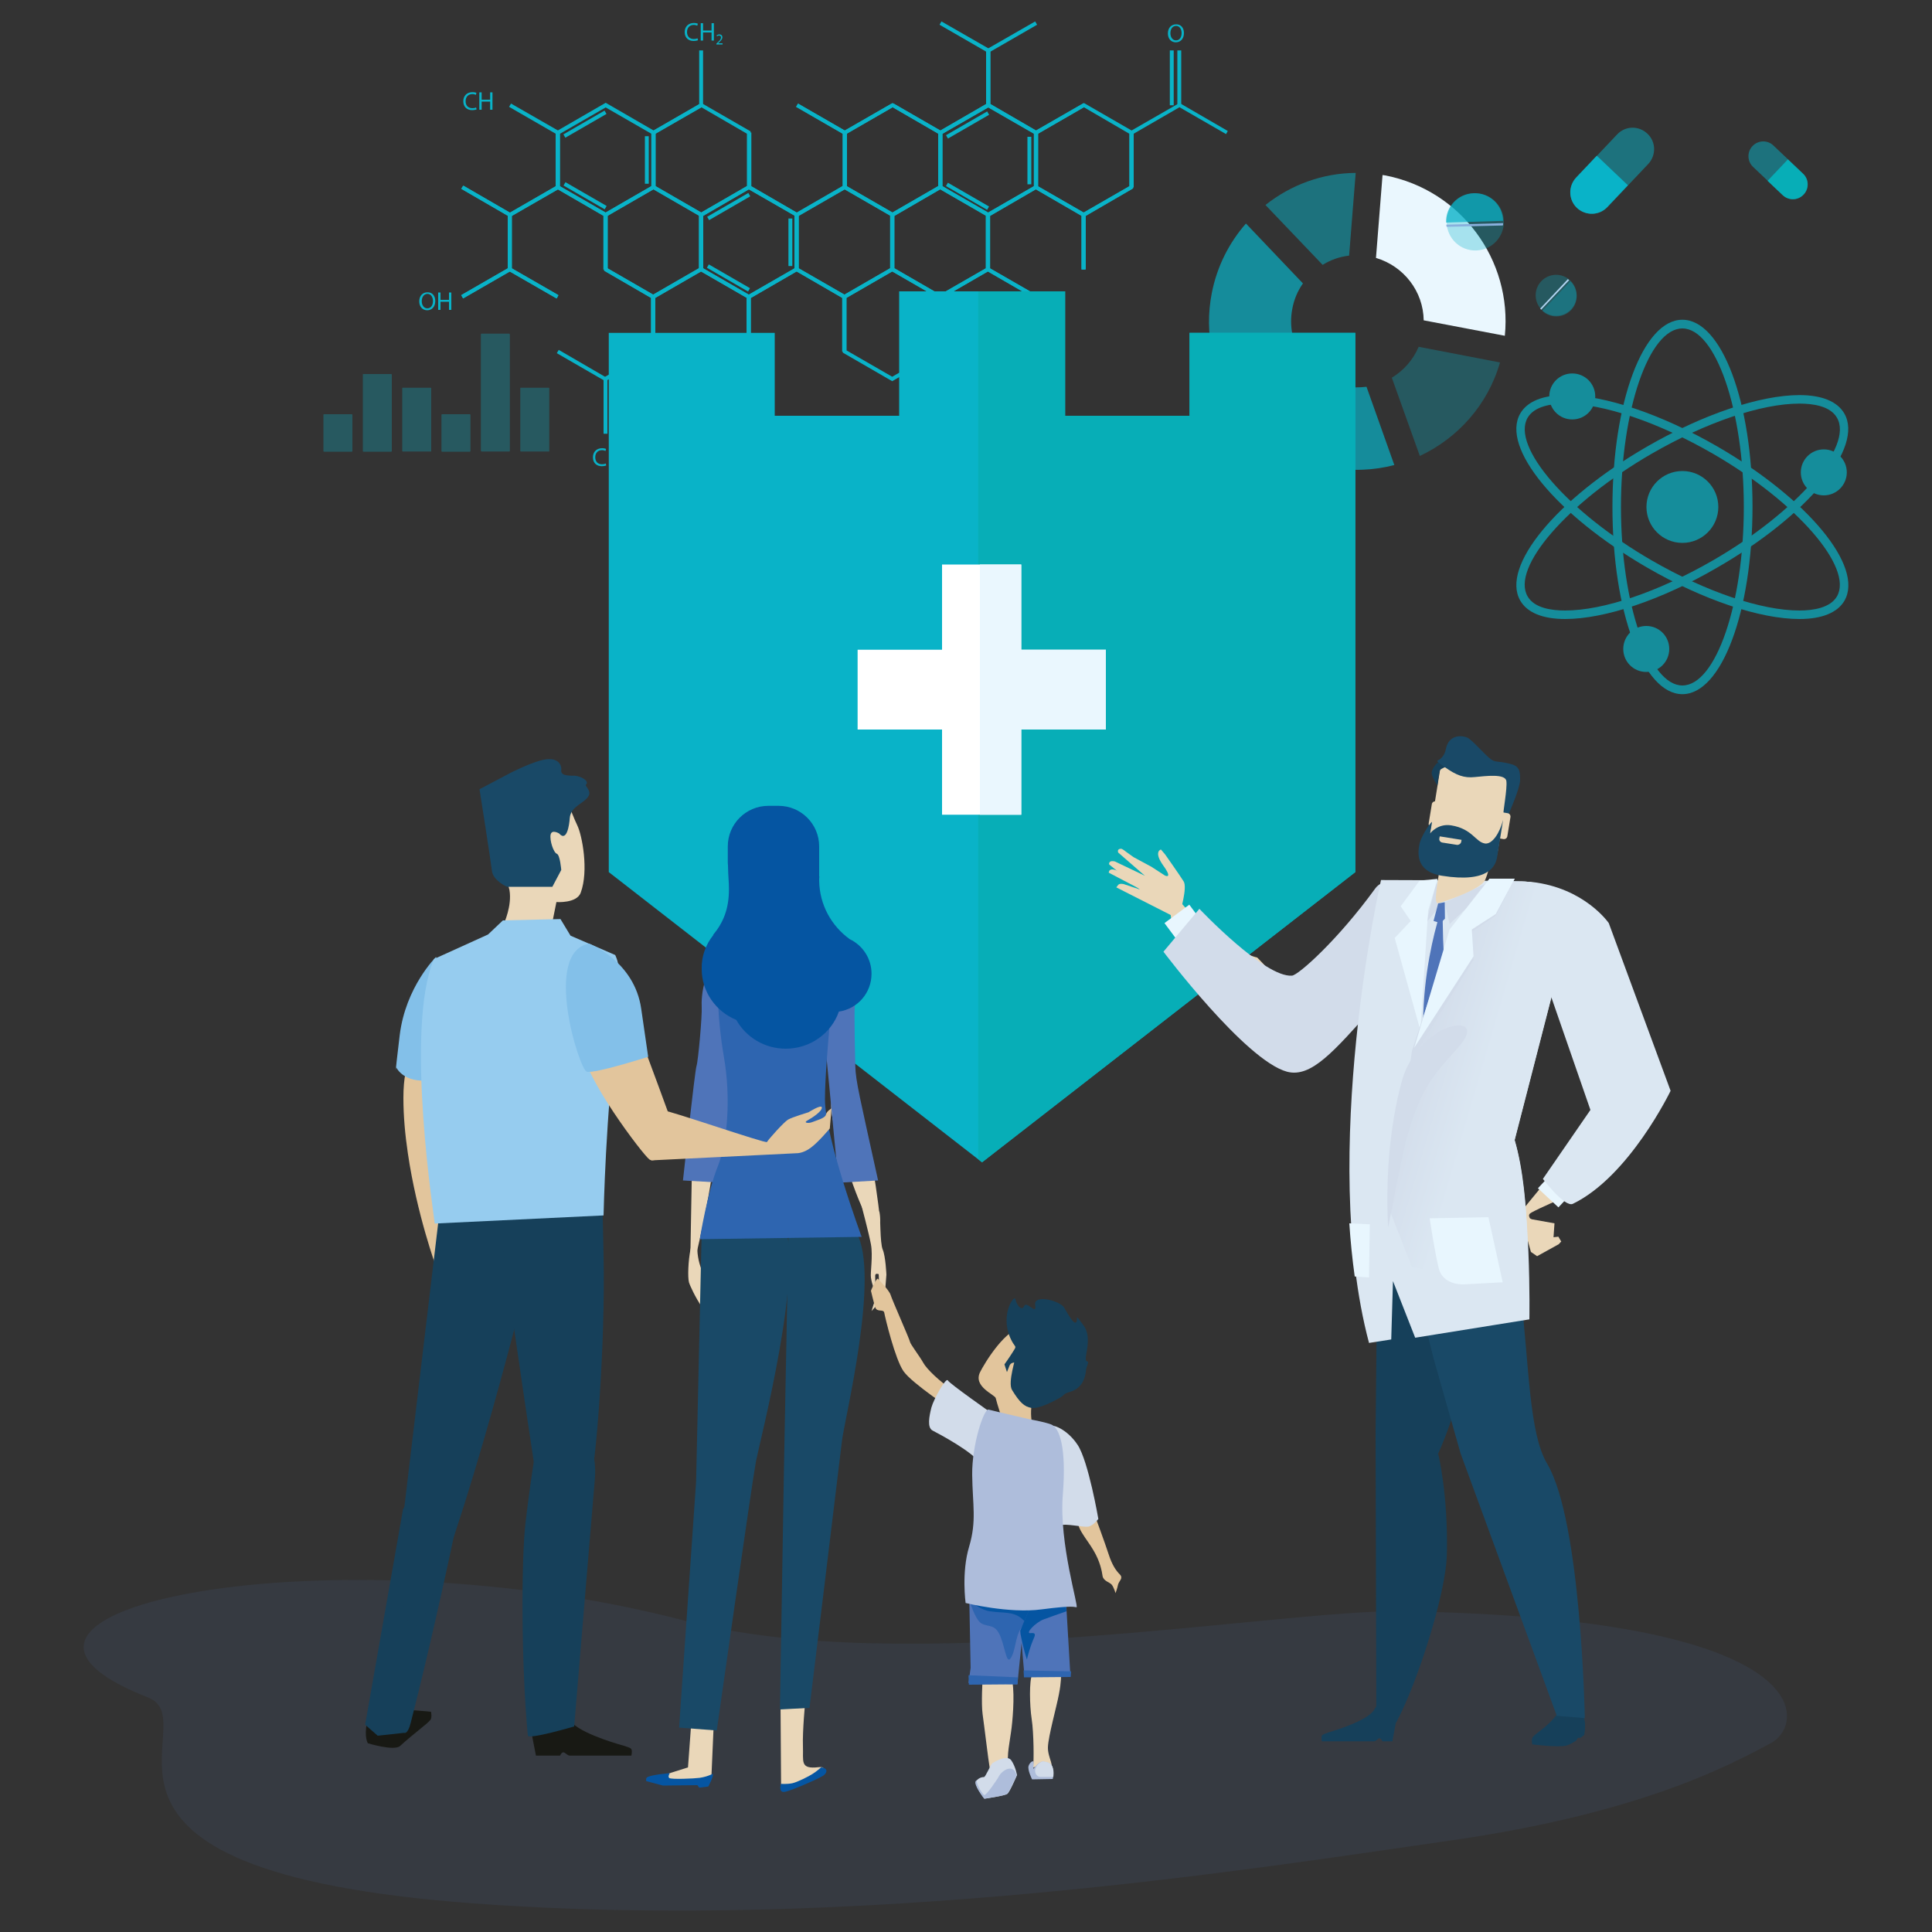 <?xml version="1.0" encoding="utf-8"?>
<!-- Generator: Adobe Illustrator 21.0.0, SVG Export Plug-In . SVG Version: 6.00 Build 0)  -->
<svg version="1.1" id="Capa_1" xmlns="http://www.w3.org/2000/svg" xmlns:xlink="http://www.w3.org/1999/xlink" x="0px" y="0px"
	 viewBox="0 0 1000 1000" style="enable-background:new 0 0 1000 1000;" xml:space="preserve">
<rect x="0" y="0" width="1000" height="1000" fill="#333333" stroke="none"/>
<style type="text/css">
	.st0{opacity:0.1;fill:#557EBF;enable-background:new    ;}
	.st1{opacity:0.7;}
	.st2{fill:#09B3C8;}
	.st3{opacity:0.5;fill:#09B3C8;}
	.st4{fill:#EAF7FE;}
	.st5{opacity:0.3;fill:#09B3C8;}
	.st6{opacity:0.7;fill:#09B3C8;}
	.st7{fill:#07AEB7;}
	.st8{fill:#E2C59C;}
	.st9{fill:#83C0E9;}
	.st10{fill:#181914;}
	.st11{fill:#EAD7B9;}
	.st12{fill:#16405A;}
	.st13{fill:#96CCEF;}
	.st14{fill:#194967;}
	.st15{fill:#E8F6FE;}
	.st16{fill:#D2DCEA;}
	.st17{fill:#DBE7F2;}
	.st18{fill:#4F74B9;}
	.st19{fill:url(#SVGID_1_);}
	.st20{fill:#0555A2;}
	.st21{fill:#2E65B0;}
	.st22{opacity:0.3;}
	.st23{fill:#89B0DD;}
	.st24{fill:#B0D3F0;}
	.st25{fill:#AEBDDB;}
	.st26{fill:#FFFFFF;}
</style>
<g>
	<path class="st0" d="M724.8,834c-62.1-0.9-256.9,34.6-369.8,5c-183.1-47.9-394.7-6-278.4,39.6c32.5,12.7-60.7,89.7,168.5,106.6
		c201.2,14.8,406.1-18.3,505.3-32.5c99.2-14.2,144.9-39.1,166.1-50.4C935.2,892.4,941.8,837.2,724.8,834z"/>
	<g class="st1">
		<g>
			<g>
				<path class="st2" d="M870.8,359.3c-20.3,0-36.2-42.5-36.2-96.9c0-54.3,15.9-96.9,36.2-96.9c20.3,0,36.3,42.5,36.3,96.9
					C907,316.7,891.1,359.3,870.8,359.3z M870.8,170c-17.3,0-31.8,42.3-31.8,92.4c0,50.1,14.6,92.4,31.8,92.4
					c17.3,0,31.8-42.3,31.8-92.4C902.6,212.3,888,170,870.8,170z"/>
			</g>
			<g>
				<path class="st2" d="M931.4,320.4c-20.5,0-49.9-9.9-78.8-26.6c-47-27.2-75.9-62.2-65.7-79.8c3.6-6.2,11.6-9.5,23.2-9.5
					c20.5,0,49.9,9.9,78.8,26.6c47,27.2,75.9,62.2,65.8,79.8C951.1,317.1,943,320.4,931.4,320.4z M810.1,208.9
					c-6.9,0-15.9,1.3-19.4,7.3c-8.6,14.9,20.7,48.7,64.1,73.8c28.2,16.3,56.8,26,76.6,26c6.9,0,15.9-1.3,19.4-7.3
					c8.6-14.9-20.7-48.7-64.1-73.8C858.5,218.6,829.9,208.9,810.1,208.9z"/>
			</g>
			<g>
				<path class="st2" d="M810.1,320.4L810.1,320.4c-11.6,0-19.6-3.3-23.2-9.5c-10.2-17.6,18.7-52.7,65.7-79.8
					c28.8-16.6,58.3-26.6,78.8-26.6c11.6,0,19.6,3.3,23.2,9.5c10.2,17.6-18.7,52.7-65.8,79.8C860.1,310.5,830.6,320.4,810.1,320.4z
					 M931.4,208.9c-19.8,0-48.4,9.7-76.6,26c-43.4,25.1-72.8,58.9-64.1,73.8c3.5,6.1,12.5,7.3,19.4,7.3c19.8,0,48.4-9.7,76.6-26
					c43.4-25.1,72.8-58.9,64.1-73.8C947.3,210.1,938.3,208.9,931.4,208.9z"/>
			</g>
		</g>
		<g>
			<g>
				<circle class="st2" cx="870.8" cy="262.4" r="18.6"/>
			</g>
			<g>
				<path class="st2" d="M872.4,259.7c0,4.2-3.4,7.7-7.7,7.7c-4.2,0-7.7-3.4-7.7-7.7c0-4.2,3.4-7.7,7.7-7.7
					C869,252,872.4,255.5,872.4,259.7z"/>
			</g>
		</g>
		<g>
			<g>
				<path class="st2" d="M825.7,205.2c0,6.6-5.3,11.9-11.9,11.9c-6.6,0-11.9-5.3-11.9-11.9c0-6.6,5.3-11.9,11.9-11.9
					C820.4,193.3,825.7,198.6,825.7,205.2z"/>
			</g>
			<g>
				<ellipse class="st2" cx="809.9" cy="203.4" rx="4.9" ry="4.9"/>
			</g>
		</g>
		<g>
			<g>
				<ellipse class="st2" cx="944" cy="244.5" rx="11.9" ry="11.9"/>
			</g>
			<g>
				<circle class="st2" cx="940.2" cy="242.8" r="4.9"/>
			</g>
		</g>
		<g>
			<g>
				<path class="st2" d="M864,335.9c0,6.6-5.3,11.9-11.9,11.9c-6.6,0-11.9-5.3-11.9-11.9c0-6.6,5.3-11.9,11.9-11.9
					C858.7,324,864,329.3,864,335.9z"/>
			</g>
			<g>
				<circle class="st2" cx="848.2" cy="334.2" r="4.9"/>
			</g>
		</g>
	</g>
	<g>
		<path class="st3" d="M698.3,132.3c-5,0.6-9.6,2.2-13.7,4.8L655,106.1c13.1-10.4,29.4-16.5,46.7-16.6L698.3,132.3z"/>
		<path class="st4" d="M736.9,165.8c-0.2-14.9-10.2-28-24.7-32.3l3.4-42.9c0.5,0.1,1,0.1,1.4,0.2c39.3,7.6,65.8,43.9,61.9,83
			L736.9,165.8z"/>
		<path class="st5" d="M720.4,195.5c6.1-3.7,11-9.2,13.9-16l42.1,8.1c-6.3,22-21.9,39.2-41.5,48.4L720.4,195.5z"/>
		<path class="st6" d="M674.4,146.7c-2.7,3.8-4.6,8.2-5.5,13.1c-3.6,18.6,8.6,36.6,27.2,40.2c3.8,0.7,7.5,0.6,11.2,0.2l14.4,40.5
			c-10.7,2.8-22.1,3.3-33.6,1.1c-41.7-8-69-48.3-60.9-90c2.7-13.9,9-26.2,17.7-36.1L674.4,146.7z"/>
	</g>
	<g>
		<g>
			<rect x="609.4" y="26.1" class="st2" width="2" height="28.4"/>
		</g>
		<g>
			<rect x="605.5" y="26.1" class="st2" width="2" height="28.4"/>
		</g>
		<g>
			<g>
				<polygon class="st2" points="338.8,69.5 337.8,67.9 361.9,53.9 361.9,26.1 363.9,26.1 363.9,55.1 				"/>
			</g>
			<g>
				<polygon class="st2" points="437.3,69.8 412.2,55.3 413.2,53.7 437.3,67.6 461.4,53.7 462.4,55.3 				"/>
			</g>
			<g>
				<polygon class="st2" points="486.8,69.8 461.7,55.3 462.7,53.7 486.8,67.6 510.4,53.9 510.4,26.7 486.3,12.8 487.3,11.1 
					512.4,25.5 512.4,55.1 				"/>
			</g>
			<g>
				<polygon class="st2" points="536.3,69.8 510.7,55.1 510.7,25.5 535.8,11.1 536.8,12.8 512.7,26.7 512.7,53.9 536.3,67.6 
					560.4,53.7 561.4,55.3 				"/>
			</g>
			<g>
				<polygon class="st2" points="264,112.3 238.9,97.8 239.9,96.1 264,110.1 287.6,96.4 287.6,69.2 263.5,55.3 264.5,53.6 289.6,68 
					289.6,97.6 				"/>
			</g>
			<g>
				<path class="st2" d="M313.5,112.3l-25.6-14.8V68l25.6-14.8L339.1,68v29.5L313.5,112.3z M289.9,96.4l23.6,13.6l23.6-13.6V69.2
					l-23.6-13.6l-23.6,13.6V96.4z"/>
			</g>
			<g>
				<g>
					
						<rect x="290.5" y="63.3" transform="matrix(0.866 -0.5 0.5 0.866 8.392 159.979)" class="st2" width="24.6" height="2"/>
				</g>
				<g>
					<rect x="301.8" y="89" transform="matrix(0.5 -0.866 0.866 0.5 63.71 312.893)" class="st2" width="2" height="24.6"/>
				</g>
				<g>
					<rect x="333.8" y="70.5" class="st2" width="2" height="24.6"/>
				</g>
			</g>
			<g>
				<g>
					
						<rect x="364.7" y="106" transform="matrix(0.866 -0.501 0.501 0.866 -2.907 203.126)" class="st2" width="24.6" height="2"/>
				</g>
				<g>
					<rect x="376.1" y="131.6" transform="matrix(0.5 -0.866 0.866 0.5 63.873 398.495)" class="st2" width="2" height="24.6"/>
				</g>
				<g>
					<rect x="408.1" y="113.1" class="st2" width="2" height="24.6"/>
				</g>
			</g>
			<g>
				<g>
					<rect x="488.5" y="63.7" transform="matrix(0.866 -0.5 0.5 0.866 34.769 259.061)" class="st2" width="24.6" height="2"/>
				</g>
				<g>
					<rect x="499.8" y="89.3" transform="matrix(0.5 -0.866 0.866 0.5 162.397 484.489)" class="st2" width="2" height="24.6"/>
				</g>
				<g>
					<rect x="531.8" y="70.8" class="st2" width="2" height="24.6"/>
				</g>
			</g>
			<g>
				<path class="st2" d="M363,112.3l-25.6-14.8V68L363,53.3L388.5,68v29.5L363,112.3z M339.4,96.4l23.6,13.6l23.6-13.6V69.2
					L363,55.5l-23.6,13.6V96.4z"/>
			</g>
			<g>
				<polygon class="st2" points="412.5,112.3 386.9,97.6 386.9,68.6 388.9,68.6 388.9,96.4 412.5,110.1 436.1,96.4 436.1,69.2 
					412,55.3 413,53.6 438,68 438,97.6 				"/>
			</g>
			<g>
				<path class="st2" d="M462,112.3l-25.6-14.8V68L462,53.3L487.5,68v29.5L462,112.3z M438.4,96.4l23.6,13.6l23.6-13.6V69.2
					L462,55.5l-23.6,13.6V96.4z"/>
			</g>
			<g>
				<path class="st2" d="M511.5,112.3l-25.6-14.8V68l25.6-14.8L537,68v29.5L511.5,112.3z M487.9,96.4l23.6,13.6l23.6-13.6V69.2
					l-23.6-13.6l-23.6,13.6V96.4z"/>
			</g>
			<g>
				<path class="st2" d="M561,112.3l-25.6-14.8V68L561,53.3L586.5,68v29.5L561,112.3z M537.3,96.4l23.6,13.6l23.6-13.6V69.2
					L561,55.5l-23.6,13.6V96.4z"/>
			</g>
			<g>
				<polygon class="st2" points="586.8,97 584.9,97 584.9,68 610.5,53.3 635.5,67.8 634.6,69.4 610.5,55.5 586.8,69.2 				"/>
			</g>
			<g>
				<polygon class="st2" points="239.7,154.5 238.7,152.8 262.8,138.9 262.8,111.7 238.7,97.7 239.7,96.1 264.7,110.5 264.7,140.1 
									"/>
			</g>
			<g>
				<polygon class="st2" points="288.2,154.5 263.1,140.1 263.1,110.5 288.7,95.8 314.2,110.5 314.2,139.5 312.3,139.5 312.3,111.7 
					288.7,98 265,111.7 265,138.9 289.1,152.8 				"/>
			</g>
			<g>
				<path class="st2" d="M338.2,154.8l-25.6-14.8v-29.5l25.6-14.8l25.6,14.8v29.5L338.2,154.8z M314.5,138.9l23.6,13.6l23.6-13.6
					v-27.3L338.2,98l-23.6,13.6V138.9z"/>
			</g>
			<g>
				<path class="st2" d="M387.6,154.8l-25.6-14.8v-29.5l25.6-14.8l25.6,14.8v29.5L387.6,154.8z M364,138.9l23.6,13.6l23.6-13.6
					v-27.3L387.6,98L364,111.7V138.9z"/>
			</g>
			<g>
				<path class="st2" d="M437.1,154.8l-25.6-14.8v-29.5l25.6-14.8l25.6,14.8v29.5L437.1,154.8z M413.5,138.9l23.6,13.6l23.6-13.6
					v-27.3L437.1,98l-23.6,13.6V138.9z"/>
			</g>
			<g>
				<path class="st2" d="M486.6,154.8l-25.6-14.8v-29.5l25.6-14.8l25.6,14.8v29.5L486.6,154.8z M463,138.9l23.6,13.6l23.6-13.6
					v-27.3L486.6,98L463,111.7V138.9z"/>
			</g>
			<g>
				<polygon class="st2" points="535.6,154.5 510.6,140.1 510.6,110.5 536.1,95.8 561.7,110.5 561.7,139.5 559.7,139.5 559.7,111.7 
					536.1,98 512.5,111.7 512.5,138.9 536.6,152.8 				"/>
			</g>
			<g>
				<polygon class="st2" points="562,139.5 560.1,139.5 560.1,110.5 585.1,96.1 586.1,97.7 562,111.7 				"/>
			</g>
			<g>
				<polygon class="st2" points="287.9,154.4 263.8,140.5 239.7,154.4 238.8,152.7 263.8,138.3 288.9,152.7 				"/>
			</g>
			<g>
				<polygon class="st2" points="313.3,197.3 288.2,182.8 289.2,181.1 313.3,195.1 336.9,181.4 336.9,154.2 312.8,140.2 
					313.8,138.5 338.9,153 338.9,182.5 				"/>
			</g>
			<g>
				<path class="st2" d="M362.8,197.3l-25.6-14.8V153l25.6-14.8l25.6,14.8v29.5L362.8,197.3z M339.2,181.4l23.6,13.6l23.6-13.6
					v-27.3l-23.6-13.6l-23.6,13.6V181.4z"/>
			</g>
			<g>
				<polygon class="st2" points="437.9,182 435.9,182 435.9,154.2 412.3,140.5 388.7,154.2 388.7,182 386.7,182 386.7,153 
					412.3,138.3 437.9,153 				"/>
			</g>
			<g>
				<path class="st2" d="M461.8,197.3l-25.6-14.8V153l25.6-14.8l25.6,14.8v29.5L461.8,197.3z M438.2,181.4l23.6,13.6l23.6-13.6
					v-27.3l-23.6-13.6l-23.6,13.6V181.4z"/>
			</g>
			<g>
				<polygon class="st2" points="536.9,182 534.9,182 534.9,154.2 511.3,140.5 487.7,154.2 487.7,182 485.7,182 485.7,153 
					511.3,138.3 536.9,153 				"/>
			</g>
			<g>
				<polygon class="st2" points="314.4,224.5 312.4,224.5 312.4,195.5 338,180.8 363.1,195.2 362.1,196.9 338,183 314.4,196.6 				
					"/>
			</g>
		</g>
		<g>
			<path class="st2" d="M246.7,56.6c-0.4,0.2-1.3,0.4-2.4,0.4c-2.5,0-4.5-1.6-4.5-4.6c0-2.8,1.9-4.7,4.7-4.7c1.1,0,1.8,0.2,2.1,0.4
				l-0.3,1c-0.4-0.2-1.1-0.4-1.8-0.4c-2.1,0-3.5,1.4-3.5,3.7c0,2.2,1.3,3.6,3.5,3.6c0.7,0,1.4-0.1,1.9-0.4L246.7,56.6z"/>
			<path class="st2" d="M249.3,47.8v3.8h4.4v-3.8h1.2v9h-1.2v-4.2h-4.4v4.2h-1.2v-9H249.3z"/>
		</g>
		<g>
			<path class="st2" d="M361.3,20.8c-0.4,0.2-1.3,0.4-2.4,0.4c-2.5,0-4.5-1.6-4.5-4.6c0-2.8,1.9-4.7,4.7-4.7c1.1,0,1.8,0.2,2.1,0.4
				l-0.3,1c-0.4-0.2-1.1-0.4-1.8-0.4c-2.1,0-3.5,1.4-3.5,3.7c0,2.2,1.3,3.6,3.5,3.6c0.7,0,1.4-0.1,1.9-0.4L361.3,20.8z"/>
			<path class="st2" d="M363.9,12v3.8h4.4V12h1.2v9h-1.2v-4.2h-4.4V21h-1.2v-9H363.9z"/>
			<path class="st2" d="M370.8,23v-0.4l0.5-0.5c1.3-1.2,1.9-1.9,1.9-2.7c0-0.5-0.3-1-1-1c-0.5,0-0.8,0.2-1.1,0.4l-0.2-0.5
				c0.4-0.3,0.9-0.5,1.4-0.5c1.1,0,1.6,0.7,1.6,1.5c0,0.9-0.7,1.7-1.8,2.7l-0.4,0.4v0h2.3V23H370.8z"/>
		</g>
		<g>
			<path class="st2" d="M313.8,240.9c-0.4,0.2-1.3,0.4-2.4,0.4c-2.5,0-4.5-1.6-4.5-4.6c0-2.8,1.9-4.7,4.7-4.7c1.1,0,1.8,0.2,2.1,0.4
				l-0.3,1c-0.4-0.2-1.1-0.4-1.8-0.4c-2.1,0-3.5,1.4-3.5,3.7c0,2.2,1.3,3.6,3.5,3.6c0.7,0,1.4-0.1,1.9-0.4L313.8,240.9z"/>
			<path class="st2" d="M315.2,231.6h1.2v9.5h-1.2V231.6z"/>
		</g>
		<g>
			<path class="st2" d="M612.8,17.1c0,3.1-1.9,4.8-4.2,4.8c-2.4,0-4.1-1.8-4.1-4.6c0-2.9,1.8-4.7,4.2-4.7
				C611.2,12.5,612.8,14.4,612.8,17.1z M605.8,17.2c0,1.9,1,3.7,2.9,3.7c1.9,0,2.9-1.7,2.9-3.8c0-1.8-0.9-3.7-2.9-3.7
				C606.7,13.5,605.8,15.2,605.8,17.2z"/>
		</g>
		<g>
			<path class="st2" d="M225.3,155.8c0,3.1-1.9,4.8-4.2,4.8c-2.4,0-4.1-1.9-4.1-4.6c0-2.9,1.8-4.7,4.2-4.7
				C223.7,151.2,225.3,153.1,225.3,155.8z M218.3,155.9c0,1.9,1,3.7,2.9,3.7c1.9,0,2.9-1.7,2.9-3.8c0-1.8-0.9-3.7-2.9-3.7
				C219.2,152.2,218.3,154,218.3,155.9z"/>
			<path class="st2" d="M228,151.4v3.8h4.4v-3.8h1.2v9h-1.2v-4.2H228v4.2h-1.2v-9H228z"/>
		</g>
	</g>
	<g>
		<polygon class="st2" points="401,172.3 315.1,172.3 315.1,451.4 508.3,601.6 701.5,451.4 701.5,172.3 615.7,172.3 615.7,215.2 
			551.3,215.2 551.3,150.8 465.4,150.8 465.4,215.2 401,215.2 		"/>
	</g>
	<polygon class="st7" points="615.7,215.2 551.3,215.2 551.3,150.8 506.3,150.8 506.3,600 508.3,601.6 701.5,451.4 701.5,172.3 
		615.7,172.3 	"/>
	<g>
		<path class="st8" d="M233.8,553.5l-8,102.5c0,0-10.1-27.6-14.7-59.1c-1.4-9.4-2.3-19.1-2.3-28.6
			C208.8,527.1,232.7,549.6,233.8,553.5z"/>
		<path class="st9" d="M225.7,495.3c0,0-15.7,15.4-18.8,40.4c-3,25.1-1.8,16.8-1.8,16.8s4.5,9.9,21.5,5.9
			C243.6,554.5,225.7,495.3,225.7,495.3z"/>
		<path class="st10" d="M222.8,890.2c0.9-1.1,0.3-4.2,0.3-4.2s-16.5-1.8-21.8-0.6c-1.4,0.3-3.7,1.5-5.9,2.8c-0.4,0.2-1,1.5-1.4,1.7
			c-0.7,0.4-1-0.3-1.6,0.1c-1.5,0.9-2.5,1.7-2.5,1.7c-1.5,7.6,0.5,10.6,0.5,10.6s13.6,4.2,16.7,1.4
			C214.9,896.6,220.7,892.7,222.8,890.2z"/>
		<path class="st10" d="M275,896.4l2.4,12.3h12.5c0,0,0.7-1.7,1.7-1.7c0.9,0,2.1,1.7,3.3,1.7c2.6,0,5.6,0,6.7,0c2.4,0,25.2,0,25.2,0
			s0.6-2.6-0.1-3.5c-0.3-0.5-2.5-1.2-3.8-1.6c-6.5-1.8-25-7.5-28.2-13.7C290.7,882.4,275,896.4,275,896.4z"/>
		<path class="st11" d="M285,481.8l3-14.9c0,0,10.6,0.8,12.6-4.9c4.2-11.4,0.7-29.7-1.8-34.8c-7.1-14.6-10.2-40.1-43.5-19.8
			c-12.7,7.7,6.9,45.2,8.4,53.3c1.4,8.1-2.9,17.4-2.9,17.4l7.8,5.9L285,481.8z"/>
		<path class="st12" d="M245.5,719.7c0,0,4.9,2.1-9.5,70.5c-10.4,49.2-19.2,85.2-23.4,101.5c-1.6,6.3-3.4,5.2-3.4,5.2l-13.7,1.5
			l-6.5-5.7l19.6-111.5L245.5,719.7z"/>
		<path class="st12" d="M277.6,643.2c0,0-31.4,130.1-56.1,188.4c-14.5,34.2-14.6-31.4-14.6-31.4l22.5-188.9l65.6-3.2
			C295,608.1,287.6,610.4,277.6,643.2z"/>
		<path class="st12" d="M254.8,608.5c0,0,23.7,168.4,26.2,176c8.4,25.7,21.5-8,24.4-16.6c3-8.6,8-72,7-118.3c-1-46.3-1-46.3-1-46.3
			L254.8,608.5z"/>
		<path class="st12" d="M278.6,742.4c0,0-3.6,20.1-6.6,45.8c-2.2,18.8-2.3,72.7,1.2,110.1c0.2,2.3,24-4.7,24-4.7
			s8.7-104.7,10.7-128.1C309.9,742,293.5,725.6,278.6,742.4z"/>
		<path class="st13" d="M224.6,496.4l28-12.7l7.7-7.3l29.8-0.7l5.2,8.6l23.1,10c0,0,5.7,9,0.7,42.2c-5.5,36.9-6.7,92.6-6.7,92.6
			l-87.4,4.2C225.3,633.3,209.1,532.8,224.6,496.4z"/>
		<path class="st14" d="M289.4,431.4c0,0-3.8-2.3-4.4,0.6c-0.6,2.9,1.5,9.3,3.2,9.9c1.7,0.6,2.3,8.4,2.3,8.4l-4.6,8.7h-23.5
			c0,0-7.3-3.2-7.8-8.4c-0.6-5.2-6.4-42.1-6.4-42.1l16.5-8.7c0,0,8.7-4.4,14.8-6.1c9.4-2.7,11.3,2.3,11,4.9
			c-0.3,2.6,2.6,2.9,6.4,2.9c3.8,0,8.4,2.9,6.4,4.6c-0.8,0.7,2.9,3,1.4,5.8c-2.1,4-9.3,5.2-9.8,11.6
			C294.7,426.5,293.5,436.1,289.4,431.4z"/>
	</g>
	<g>
		<polyline class="st11" points="795.6,650.2 806.8,644 808.1,642.6 806.6,640.1 804.1,640.4 804.6,633.2 792.9,631.1 786.9,628.3 
			792.4,648 		"/>
		<path class="st11" d="M827.5,578.2l-40.4,49.2c0,0,1.5,7.2,4.7,3.4c0.4-0.4-1.6-1.9,0.9-3.2c9.9-5.4,33.3-13.8,41.9-22.1
			c11.4-11,19.4-23.9,19.4-23.9L827.5,578.2z"/>
		<path class="st11" d="M650.7,495.6c0,0-18.7-3.6-41.7-31c-7.8-9.3-3.9,0.8-2.6,12.4c1.3,11.6,22.4,30.2,46,36.6
			C676.1,520.1,650.7,495.6,650.7,495.6z"/>
		<path class="st11" d="M610.9,471.9c0,0,3.7-12.4,1.8-15.6c-1.9-3.1-9.6-14-9.6-14l-2.2-2.6c0,0-4,1,1.2,8.3
			c5.2,7.2,0.9,5.2,0.9,5.2l-7.1-4.6l-9.1-4.9l-3.8-2.7c0,0-2-1.7-2.8-1.7c-2.3,0.1-1.4,2-1.4,2l13.8,12l-15.5-7.4
			c0,0-2.1-0.6-2.8,0.4c-0.6,1,0,1.3,0,1.3l15.7,12.8l-8.4-2.8c0,0-2.1-0.5-2.8,0.4c-0.8,1-1,1.3-1,1.3l30.9,15.7L610.9,471.9z"/>
		
			<rect x="605" y="472" transform="matrix(0.803 -0.596 0.596 0.803 -164.395 459.353)" class="st15" width="16" height="12.9"/>
		
			<rect x="798.3" y="606.8" transform="matrix(0.682 -0.732 0.732 0.682 -192.592 785.567)" class="st15" width="16" height="14.5"/>
		<path class="st11" d="M590.6,455.7l-11.2-4.5c0,0-2.4-1.3-3.9-1.2c-1.7,0.2-1.6,1.7-1.6,1.7l16.2,8.5L590.6,455.7z"/>
		<path class="st12" d="M793.3,899.2c-0.8,1-0.2,3.7-0.2,3.7s13.4,1.7,17.7,0.6c1.1-0.3,3-1.3,4.8-2.4c0.3-0.2,0.8-1.3,1.1-1.5
			c0.5-0.4,0.8,0.2,1.3-0.1c1.2-0.8,2-1.5,2-1.5c1.2-6.7-0.4-9.5-0.4-9.5s-11.4-4.2-13.6-1.3C801.1,893.9,795,896.9,793.3,899.2z"/>
		<path class="st12" d="M722.7,890.4l-2,10.9h-5.2c0,0-0.6-1.6-1.5-1.6c-0.8,0-1.7,1.6-2.8,1.6c-2.2,0-4.7,0-5.7,0
			c-2,0-21.3,0-21.3,0s-0.5-2.3,0.1-3.1c0.3-0.4,2.1-1.1,3.3-1.5c5.5-1.6,21.2-6.7,23.9-12.1C714.8,877.9,722.7,890.4,722.7,890.4z"
			/>
		<path class="st16" d="M743.8,472.7c0,0,2,9.8-33.4,49.2c-19.8,22-31.7,36.2-44.3,32.8c-21.6-5.9-63.9-62.1-63.9-62.1l18.6-22.2
			c0,0,33.6,35.6,47.9,34.6c3.3-0.2,23.9-18.6,43.1-45.1C719.8,448.7,741.4,470,743.8,472.7z"/>
		<path class="st12" d="M712.4,890.5c0,0,6,8.7,10.5,0.6c10.2-18.9,25.5-65.5,26-86.7c0.7-30.4-4.4-51.6-4.4-51.6L712,742.2
			L712.4,890.5z"/>
		<path class="st12" d="M713.4,602.7L712,742.2l29.5,16.3c0,0,17.7-33.3,19.9-75.7c0.9-18,1.4-58.5-8.7-72.2
			C739,591.9,713.4,602.7,713.4,602.7z"/>
		<path class="st14" d="M724.2,602.7L729,651l13.1,52.4l13.9,48.9l49.8,135.8l14.5,1.2c0,0-1.8-101.9-19.5-131.7
			c-9.4-15.7-9.3-50.6-13.7-88.2c-0.8-6.8,3.1-22.1,2.4-28.2c-2.4-24.4-15-42.6-15-42.6L724.2,602.7z"/>
		<path class="st17" d="M708.6,695.1l11.5-1.8l0.9-30.2l11.5,29.3l59.1-9.5c0,0,1.2-62.7-7.7-92.8l20.1-78c0,0,17.7-55.2-16.2-55.9
			c-33.9-0.7-73-0.7-73-0.7S682.6,597.3,708.6,695.1z"/>
		<path class="st18" d="M746.8,468.4c0,0-20.8,55.5-3,110c1.4,4.3,7.2,6.6,7.2,6.6l6.1-7.5C757,577.4,745.8,514.3,746.8,468.4z"/>
		<polygon class="st16" points="747.8,467 750.3,478.3 769.7,459.9 769.7,457.1 		"/>
		<polygon class="st16" points="743.6,456.3 738.3,477.5 745.4,468.7 		"/>
		<path class="st17" d="M801,510.5l22.2,64l-24.6,35.7c0,0,11.3,14.9,15.5,12.9c29.3-14.2,50.6-58.5,50.6-58.5l-32-86.8
			c0,0-12.4-18.2-39.9-21.3C772.9,454.2,799.4,505.2,801,510.5z"/>
		<path class="st11" d="M772.1,443.4c-0.7,3.5-2,8.9-3.4,12.1c-2.2,4.9-21.4,11.3-24.3,12c-3,0.7,0.7-14.9,0.7-18.4
			c0-2.7,1.7-1.9-0.4-5.8H772.1z"/>
		<g>
			<path class="st11" d="M739.4,435.5c-0.5,3,1.6,5.9,4.6,6.4l24.7,4c3,0.5,5.9-1.6,6.4-4.6l5.9-36.6c0.5-3-1.6-5.9-4.6-6.4l-24.7-4
				c-3-0.5-5.9,1.6-6.4,4.6L739.4,435.5z"/>
			<path class="st12" d="M744,406.5c0,0-2.8-4.1-3-6.3c-0.1-1.1,1.6-5.1,4.6-6.3c3-1.2,4.8,2.2,4.8,2.2s-4.8,1.7-5.1,2.6
				C744.9,399.5,744,406.5,744,406.5z"/>
			<path class="st14" d="M780.8,421.5c0,0,6-13.5,6-17.7c0-4.2,0-7.2-5-8.4c-7.4-1.9-7.8-0.3-11.1-3.2c-3.3-2.9-9-9.4-11.2-10.4
				c-3.6-1.5-9.7-1.2-11.1,5.8c-1,5.2-4.5,6-4.5,6.2c0.2,0.7,1.5,1.5,3.7,3.1c6.3,4.5,10.3,5.9,15.8,5.3c5.5-0.5,15.8-1.9,16.3,2.1
				c0.5,4.1-1.8,15.9-1.5,16.9C778.6,422.3,779.8,422.1,780.8,421.5z"/>
			<path class="st11" d="M771.3,431.3c-0.2,1,0.5,2,1.5,2.1l5.3,0.9c1,0.2,2-0.5,2.1-1.5l1.6-9.8c0.2-1-0.5-2-1.5-2.1L775,420
				c-1-0.2-2,0.5-2.1,1.5L771.3,431.3z"/>
			<path class="st11" d="M739.5,426.1c-0.2,1,0.5,2,1.5,2.1l5.3,0.9c1,0.2,2-0.5,2.1-1.5l1.6-9.8c0.2-1-0.5-2-1.5-2.1l-5.3-0.9
				c-1-0.2-2,0.5-2.1,1.5L739.5,426.1z"/>
			<path class="st14" d="M778,424.4c0,0-2.3,14.4-3.1,19.2c-0.7,4.3-4,13.6-28.5,9.7c-14.5-2.3-12.3-12.9-11.7-16.4
				c0.4-2.7,4.7-10.2,6.5-11.5c0.1,0-1,6-1,6s3.9-5.3,10.9-4.2c11.1,1.8,12.6,8.7,17.6,9.4C772.4,437,776.2,431.3,778,424.4z"/>
			<path class="st11" d="M754.1,437.3l-7.6-1.2c-1-0.2-1.7-1.1-1.5-2.1l0.2-1.1l11.3,1.8l-0.2,1.1
				C756.1,436.7,755.1,437.4,754.1,437.3z"/>
		</g>
		<polygon class="st15" points="744.1,454.9 739.2,471.3 735.2,533.4 721.9,485.5 730.2,476.7 725,469.1 734.8,455.8 		"/>
		
			<linearGradient id="SVGID_1_" gradientUnits="userSpaceOnUse" x1="7874.787" y1="547.296" x2="7911.148" y2="557.938" gradientTransform="matrix(1 0 0 1 -7143.633 -7.000000e-04)">
			<stop  offset="0" style="stop-color:#D2DCEA"/>
			<stop  offset="1" style="stop-color:#DBE7F2"/>
		</linearGradient>
		<path class="st19" d="M719.3,626.5l11.5,29.3l59.4,10.6c0,0,2.7-46.1-6.2-76.3l20.1-78c0,0,17.7-55.2-16.2-55.9
			c-4.8-0.1-9.7-0.2-14.5-0.3c-6.9-0.1-18.5,20.2-21.3,26c-3,6.2-21.3,62.1-21.3,62.1L719.3,626.5z"/>
		<polygon class="st16" points="771,454.8 784,454.8 774.2,473.9 761.8,482.3 762.7,496.8 732,546.3 750.3,482.3 		"/>
		<polygon class="st15" points="771,454.8 784,454.8 774.2,473.1 761.8,481.1 762.7,495 732,542.3 750.3,481.1 		"/>
		<polygon class="st18" points="744.4,467.6 747.8,467 747.9,475.5 745.6,477.8 742,476.7 		"/>
		<path class="st15" d="M740,630.6l30.4-0.6l7.4,33.7l-20.2,1.1c0,0-10.7,0.6-12.9-8.3C742.5,647.6,740,630.6,740,630.6z"/>
		<path class="st15" d="M701.2,660.7l7.4,0.5l0.4-27.5l-10.6-0.5C699,642.2,699.9,651.4,701.2,660.7z"/>
		<path class="st16" d="M726.5,556.6c0,0-10.6,31.1-8,78.8c0,0,6.3-32.9,8.7-42.6c8-31.9,16.9-38.1,28.5-51.8
			C770.4,523.8,737.1,527.6,726.5,556.6z"/>
	</g>
	<g>
		<g>
			<path class="st11" d="M367.5,571.9c0,0,4.9,0.7,2.2,26.8c-2.7,26.2-12.6,64-12.6,64l1.1-61C358.2,601.8,359.7,578.5,367.5,571.9z
				"/>
			<path class="st11" d="M361,642.4c-0.9,12.5,4.3,18.2,5.7,23.3c1.4,5.1,3.7,10.2,3.7,10.2c-4.6-3.1-4.5-7.2-5.9-9.3
				c-1.4-2.1-0.7-1.5-1.3,2.9c-0.4,2.5,3.4,7.2,5.3,10.6c1.7,2.9,1.8,4.6,1.8,4.6s-3.9-3.5-6.8-7.9c-3.6-5.2-6.5-11.6-6.9-13.1
				c-0.7-2.7-0.4-11.1,0.8-17C358.7,640.1,361.6,633.4,361,642.4z"/>
		</g>
		<polygon class="st11" points="369.7,886 368.2,920.3 346.6,922 337.1,920.8 356.1,914.8 358.2,886.3 		"/>
		<path class="st20" d="M366.6,924.7l-4.7,0.6L361,924l-17.9,0.2l-8.6-2.3c0,0-0.4-1.5,0.5-2c2.4-1.4,11.7-2.1,11.7-2.1
			s-1.2,1.7-0.3,2.5c1,0.8,12.9,0.3,15.8-0.1c5.1-0.8,6.7-2.4,6.8-1.9C369.5,919.3,366.6,924.7,366.6,924.7z"/>
		<path class="st14" d="M363.2,637.1l-2.9,129.8l-8.8,127.3l19.5,1.5c0,0,18.2-128.3,20.3-139.4c2.2-11.1,25.2-100.1,14.4-122.8
			C394.9,610.8,363.2,637.1,363.2,637.1z"/>
		<path class="st11" d="M439.3,564.9c10.9,13.1,16.3,67,16.3,67s-3.6,20.6-23.6-48.6C426.1,562.6,436.6,561.7,439.3,564.9z"/>
		<path class="st11" d="M451.1,678.6l4.5-5l2.5-4.9l0.7-8.9c0,0-0.4-9.5-1.9-13c-1.5-3.5-1.1-17.6-1.7-19.4
			c-0.5-1.7-9.4-3.8-9.4-3.8s3.9,14.6,5,20.5c1.1,5.9-0.4,14.9,0,17.2c0.6,4,2.1,7.1,2.1,7.1s0.2-6.3,0.1-8
			c-0.1-1.7,1.8-0.9,1.8-0.9s0.6,8.7-0.2,11.1c-0.8,2.3-2.3,4.1-2.3,4.1L451.1,678.6z"/>
		<path class="st18" d="M381.4,534.8l-7,73.1v4.3l-20.9-1.2c0,0,6.1-56.4,7-59.2c0.9-2.7,3-26.4,2.7-30.6
			c-0.3-4.3,0.6-25.5,14.6-23.4C391.7,499.9,381.4,534.8,381.4,534.8z"/>
		<path class="st18" d="M426.6,534.8l7,73.1v4.3l20.9-1.2c-9.4-42.8-11.6-51.3-11.8-59.2c-0.1-2.9-0.6-26.4-0.3-30.6
			c0.3-4.3,0.6-15.8-12.1-23.4C418.1,490.5,426.6,534.8,426.6,534.8z"/>
		<path class="st11" d="M404,882l0.3,44l18.2-6.4c0,0,7.7-5.6,1.1-4.9c-9.7,1.1-7.7-3-8-10.9c-0.3-7.9,1.2-23.1,1.2-23.1L404,882z"
			/>
		<path class="st20" d="M425,914.8c0,0-2.1,1.9-4.3,3.3c-2.1,1.4-8.2,4.4-10.6,4.9c-3,0.6-5.9,0.3-5.9,0.3s-1.4,4.5,1.7,4.2
			c3-0.3,18.2-7,20.3-8.5C428.3,917.5,428.6,915.1,425,914.8z"/>
		<path class="st14" d="M408.1,639.6l-2.3,119l-2.1,126.2L419,884c0,0,15.5-127,16.8-138.2c1.3-11.2,19.9-85.9,7.5-107.8
			C430.8,616.1,408.1,639.6,408.1,639.6z"/>
		<path class="st21" d="M405,492.1c0,0-23.9,1.6-29.5,4c-5.7,2.4-4.4,30.4-0.8,51c3.6,20.6,2,43.7-3.2,56.7
			c-5.3,12.9-9.3,37.6-9.3,37.6l83.8-1.2c0,0-19-51.4-19-71.2c0-19.8,5.3-65.1,4.8-69.6C431.3,494.9,410.3,492.1,405,492.1z"/>
		<path class="st20" d="M369.2,484c0,0-0.1-0.1-0.1-0.1c5.2-6.3,8.2-13.3,8.2-23.6c0-4.4-0.4-6-0.5-12.5c0,0,0,0,0,0
			c-0.1-0.6-0.1-1.2-0.1-1.8v-7.9c0-11.6,9.4-21,21-21h5.3c11.6,0,21,9.4,21,21v15.5c0,0,0.1,0,0.1,0c0,0.5-0.1,1-0.1,1.5v0.8
			c0.2,12.4,6.3,23.3,15.8,30.2c6.7,3.2,11.3,10,11.3,17.9c0,10-7.3,18.2-16.9,19.6c-3.9,11.2-14.8,19.2-27.5,19.2
			c-11,0-20.6-6-25.6-14.9c-10.5-4.3-17.9-14.5-17.9-26.3C363,495,365.3,488.9,369.2,484z"/>
	</g>
	<g class="st22">
		<path class="st2" d="M182.4,233.5c0,0.1-0.1,0.3-0.3,0.3h-14.4c-0.1,0-0.3-0.1-0.3-0.3v-18.8c0-0.1,0.1-0.3,0.3-0.3h14.4
			c0.1,0,0.3,0.1,0.3,0.3V233.5z"/>
		<path class="st2" d="M202.8,233.5c0,0.1-0.1,0.3-0.3,0.3h-14.4c-0.1,0-0.3-0.1-0.3-0.3v-39.6c0-0.1,0.1-0.3,0.3-0.3h14.4
			c0.1,0,0.3,0.1,0.3,0.3V233.5z"/>
		<path class="st2" d="M223.2,233.6c0,0.1-0.1,0.1-0.3,0.1h-14.4c-0.1,0-0.3-0.1-0.3-0.1v-32.8c0-0.1,0.1-0.1,0.3-0.1h14.4
			c0.1,0,0.3,0.1,0.3,0.1V233.6z"/>
		<path class="st2" d="M243.5,233.5c0,0.1-0.1,0.3-0.3,0.3h-14.4c-0.1,0-0.3-0.1-0.3-0.3v-18.8c0-0.1,0.1-0.3,0.3-0.3h14.4
			c0.1,0,0.3,0.1,0.3,0.3V233.5z"/>
		<path class="st2" d="M263.9,233.3c0,0.2-0.1,0.4-0.3,0.4h-14.4c-0.1,0-0.3-0.2-0.3-0.4v-60.2c0-0.2,0.1-0.4,0.3-0.4h14.4
			c0.1,0,0.3,0.2,0.3,0.4V233.3z"/>
		<path class="st2" d="M284.3,233.6c0,0.1-0.1,0.1-0.3,0.1h-14.4c-0.1,0-0.3-0.1-0.3-0.1v-32.8c0-0.1,0.1-0.1,0.3-0.1H284
			c0.1,0,0.3,0.1,0.3,0.1V233.6z"/>
	</g>
	<g>
		<path class="st3" d="M933.3,89.9c3.1,2.9,3.2,7.8,0.3,10.8l0,0c-2.9,3.1-7.8,3.2-10.8,0.3l-15.4-14.6c-3.1-2.9-3.2-7.8-0.3-10.8
			l0,0c2.9-3.1,7.8-3.2,10.8-0.3L933.3,89.9z"/>
		<path class="st7" d="M914.9,93.6l7.8,7.4c3.1,2.9,7.9,2.8,10.8-0.3c2.9-3.1,2.8-7.9-0.3-10.8l-7.8-7.4L914.9,93.6z"/>
	</g>
	<g>
		<path class="st3" d="M832,107.2c-4.2,4.5-11.2,4.6-15.7,0.4l0,0c-4.5-4.2-4.6-11.2-0.4-15.7L837,69.6c4.2-4.5,11.2-4.7,15.7-0.4
			l0,0c4.5,4.2,4.6,11.2,0.4,15.7L832,107.2z"/>
		<path class="st2" d="M826.5,80.6l-10.7,11.3c-4.2,4.5-4,11.5,0.4,15.7c4.5,4.2,11.5,4,15.7-0.4l10.7-11.3L826.5,80.6z"/>
	</g>
	<g>
		
			<ellipse transform="matrix(1 -2.790746e-02 2.790746e-02 1 -2.905 21.346)" class="st5" cx="763.3" cy="114.8" rx="14.8" ry="14.8"/>
		<path class="st6" d="M778,114.3c-0.2-8.2-7-14.6-15.2-14.3c-8.2,0.2-14.6,7-14.3,15.2L778,114.3z"/>
		<path class="st23" d="M777.9,116.7c0.1-0.4,0.1-0.8,0.1-1.2l-29.4,0.8c0,0.4,0.1,0.8,0.2,1.1L777.9,116.7z"/>
	</g>
	<g>
		
			<ellipse transform="matrix(0.687 -0.727 0.727 0.687 140.702 633.194)" class="st5" cx="805.5" cy="153.2" rx="10.6" ry="10.6"/>
		<path class="st5" d="M798.3,160.9c4.2,4,10.9,3.8,14.9-0.4c4-4.2,3.8-10.9-0.4-14.9L798.3,160.9z"/>
		<path class="st24" d="M797.2,159.7c0.2,0.2,0.3,0.4,0.5,0.6l14.5-15.3c-0.2-0.2-0.4-0.3-0.7-0.5L797.2,159.7z"/>
	</g>
	<path class="st8" d="M519.5,737.1c0,0-3.8-11.7-4.1-13.4c-0.3-1.8-11.9-5.9-8.1-13.5c2-4.1,13.8-24,23.2-23.2
		c8.2,0.8,21.6,5,20.6,15.8c-1,10.7-11.5,16.1-15.3,19.3c-2.7,2.3-3.4,17,1.3,19.9C539,743.1,519.5,737.1,519.5,737.1z"/>
	<path class="st12" d="M525.8,701.5c0.1,1.2-4.3,14-2,17.9c4,6.6,6.5,8.7,9.9,9.3c4,0.7,11.4-3.3,14.7-5.1c3.3-1.8,1.1-1.9,5.8-3.3
		c10.7-3.3,8-18.2,6.9-20.7c-1.1-2.4-5.1-5.6-8.9-4C548.5,697.1,522.5,674.4,525.8,701.5z"/>
	<path class="st12" d="M545,704.8c0,0-1.3,21.2,4.8,16.1c6.1-5.1,10.8-3.7,11.5-8.9c0.7-5.2,3.1-6.9,1.1-7.5
		c-2-0.6,3.5-11.5-1.5-18.4c-5.1-7-2.8-3.4-3.8-1.8c-1.2,1.8-4.6-4.7-6.3-7.5c-2.2-3.6-16-7.1-15-1.3s-4.4-2.5-5.7,0.5
		c-1.3,3-4.1-0.8-4.5-3.5c-0.4-2.8-8,7.5-2.8,19.7C527.9,704.5,541.4,705.2,545,704.8z"/>
	<path class="st12" d="M529.1,706.2c0,0-5.3-2.6-6.6,0.7c-1.3,3.3-1.3,3.3-1.3,3.3l-1.3-4c0,0,8.6-11.9,8.6-15.2
		S529.8,703.5,529.1,706.2z"/>
	<path class="st8" d="M566.9,785c0,0,5.1,13.8,6.9,19.4c1.8,5.6,3.8,8.5,5.8,10.5c2,2-0.4,3.3-0.9,5.3c-0.4,2-1.3,4.4-1.3,4.4
		s-0.9-3.1-2-4.4c-1.1-1.3-4.2-1.8-4.7-4.4c-0.4-2.7-1.3-7.6-4.7-13.3c-3.3-5.8-9.8-12.5-7.6-16.5C560.7,781.9,566.9,785,566.9,785z
		"/>
	<path class="st11" d="M508.6,868.9c0,0-0.8,12.8,0,18.4c0.8,5.5,3,24.2,3.7,28c0.7,3.8,11.2,3.5,9.8-1.3c-1.3-4.8,0.7-13,1.5-19.7
		c0.8-6.7,1.8-20.4-0.2-26.4C521.4,861.9,508.6,868.9,508.6,868.9z"/>
	<path class="st11" d="M534.2,866.9l15-0.3c0,0,0.2,3.8-1.1,10.3c-1.2,6.5-5.5,21.7-5.7,27.4c-0.2,5.7,4.4,11.3,0,9.7
		c-4.4-1.7-8.2,2.2-7.7,0.2c0.5-2,0.4-17.4-0.7-24.4C532.9,882.7,532.7,869.9,534.2,866.9z"/>
	<polygon class="st18" points="501.7,827.7 502.4,863.3 501.3,871.1 526.6,871.8 529.1,847.1 530.6,837.3 541.3,829.3 	"/>
	<polygon class="st21" points="501.3,867.1 526.9,868.2 526.6,871.8 501.5,872 	"/>
	<path class="st21" d="M538.9,829.2l-37.1-1.5l0,0.6c1.1,3.7,3.5,10.6,6.4,12.1c4,2,7.1,0,9.8,7.1c2.7,7.1,3.1,15.3,5.8,9.6
		c2.3-5,1.6-11.3,6.4-16.8l0.5-3l7.4-5.5C538.4,830.9,538.7,830,538.9,829.2z"/>
	<path class="st20" d="M512.4,834c6.6,1,11.7,0,16.1,3.5c0.9,0.7,1.6,1.4,2.3,2.1l0.2-1.6l7.5-6c0.4-1,0.7-1.9,0.9-2.8l-37.6-1.6
		l0,0.3C503.6,829.9,507.6,833.3,512.4,834z"/>
	<path class="st18" d="M551.8,829.3l2.2,37.4h-23.8l-2-22.7c0,0,5.8-14.5,6.7-14.5C535.8,829.5,551.8,829.3,551.8,829.3z"/>
	<polygon class="st21" points="529.8,864.6 554.4,865.1 554.2,868 530,868.2 	"/>
	<path class="st20" d="M540.2,838.2c3-1.1,8.8-3.2,11.8-4.2l-0.3-4.7c0,0-16,0.2-16.9,0.2c-0.9,0-6.7,14.5-6.7,14.5l0.1,1.6
		c1.2,6.8,3.4,14,3.4,13.3c0-0.9,2-7.6,3.1-10c1.1-2.4,1.8-4-1.3-3.6C530.4,845.7,536,839.7,540.2,838.2z"/>
	<path class="st8" d="M454.3,661.8c0,0,6,6,6.7,8.5c0.7,2.4,9.8,22.9,10,24.2c0.2,1.3,5.1,7.6,6.9,10.9c1.8,3.3,8.5,9.6,14.7,13.8
		c6.2,4.2,1.1,11.1,1.1,11.1s-21.6-14.2-26-20.5c-4.4-6.2-9.6-28-10-30.3c-0.4-2.2-3.8,0-4.7-2.9c-0.9-2.9-2.2-8.5-2.2-8.5
		S453,662.4,454.3,661.8z"/>
	<path class="st16" d="M513.5,731.6c0,0-22-15.4-22.9-17.1c-0.9-1.8-7.3,9.6-8.5,14c-1.1,4.4-2.4,10.5,0.7,12
		c3.1,1.6,21.4,11.3,24.5,17.1S513.5,731.6,513.5,731.6z"/>
	<path class="st16" d="M544,738.3c0.3-1.3,8.2,1.1,13.8,9.6c5.6,8.5,10.7,38.3,10.7,38.3s-2.7,3.6-5.3,4c-2.7,0.4-11.6-1.8-14.5-0.7
		C545.8,790.6,543.8,739.2,544,738.3z"/>
	<path class="st25" d="M533.3,734.7c0,0-19.1-4.4-21.6-5.1c-2.4-0.7-8.7,18.2-8.5,33.8c0.2,15.6,2.4,23.8-1.6,37.2
		c-4,13.3-1.8,29.1-1.8,29.1s22.5,5.6,39.4,3.3c16.9-2.2,16.7-1.1,18-1.1c1.3,0-9.1-33.1-7.1-58.1c2-24.9-1.8-34.9-6-36.5
		C540,735.8,533.3,734.7,533.3,734.7z"/>
	<path class="st16" d="M513.7,912.6c0,0,7.3-4.8,9.7-1.5c2.3,3.3,3,7.7,3,7.7s-3.7,8.7-5,9.7c-1.3,1-11.8,2.5-11.8,2.5
		s-5.8-7.3-4.3-9.2c1.5-1.8,3.2-2,4-2C510.1,919.8,512.7,913.4,513.7,912.6z"/>
	<path class="st25" d="M517.2,919.1c-1,2-6.7,10.2-7.7,10c-0.8-0.1-4-5.2-4-7.7c-0.1,0.1-0.2,0.2-0.4,0.4c-1.5,1.8,4.3,9.2,4.3,9.2
		s10.5-1.5,11.8-2.5c1.3-1,5-9.7,5-9.7C524.2,912.1,518.2,917.1,517.2,919.1z"/>
	<path class="st25" d="M534.9,915.6c0,0,2.8-4.2,5.2-3.8c2.6,0.4,4.2,0.8,4.8,3.5c0.7,2.7,0,5.5,0,5.5l-10.7,0.2c0,0-2.5-5-1.8-7
		c0.7-2,2.3-2.7,2.5-2.2C535.1,912.2,534.9,915.6,534.9,915.6z"/>
	<path class="st16" d="M540.1,911.7c-1.6-0.2-4.7,2.8-4.3,5.3c0.2,1.5,1.2,2.7,2.7,2.7h6.7c0.1-1.1,0.3-2.8-0.2-4.5
		C544.3,912.6,542.7,912.1,540.1,911.7z"/>
	<path class="st8" d="M332.5,539.7c0,0,15.6,41.8,18.6,50.9c0.9,2.7-11.6,12.1-15,9.5c-3.4-2.5-34.4-43.3-34.6-57.7
		C301.3,527.9,332.5,539.7,332.5,539.7z"/>
	<path class="st9" d="M304.9,488.4c0,0,23.5,9,27,33.8c3.6,24.8,3.6,24.8,3.6,24.8s-27.9,8.9-31.8,7.7
		C299.8,553.6,280.8,492.9,304.9,488.4z"/>
	<path class="st8" d="M337.2,600.6l75.3-3.7c0,0,3.2,0.1,7.1-2.8c3.9-2.8,9.9-10,9.9-10l0.9-10.4c0,0-2.5,1.4-2.9,3.2
		c-0.3,1.9-5.2,3.1-7.1,3.9c-1.9,0.8-4.9,0.4-2.4-0.9c2.5-1.4,7.4-4.6,7.4-6.6c0-2-6.9,2.4-6.9,2.4s-8.6,2.6-10.6,3.8
		c-2.1,1.2-10.5,10.6-10.9,11.6c-0.4,1-50.7-16.4-53.5-16.3C340.5,574.9,334.1,599.4,337.2,600.6z"/>
	<g>
		<g>
			<polygon class="st26" points="572.4,336.3 528.6,336.3 528.6,292.2 487.6,292.2 487.6,336.3 443.9,336.3 443.9,377.6 
				487.6,377.6 487.6,421.7 528.6,421.7 528.6,377.6 572.4,377.6 			"/>
		</g>
		<polygon class="st4" points="528.6,292.2 507.2,292.2 507.2,421.7 528.6,421.7 528.6,377.6 572.4,377.6 572.4,336.3 528.6,336.3 
					"/>
	</g>
</g>
</svg>
